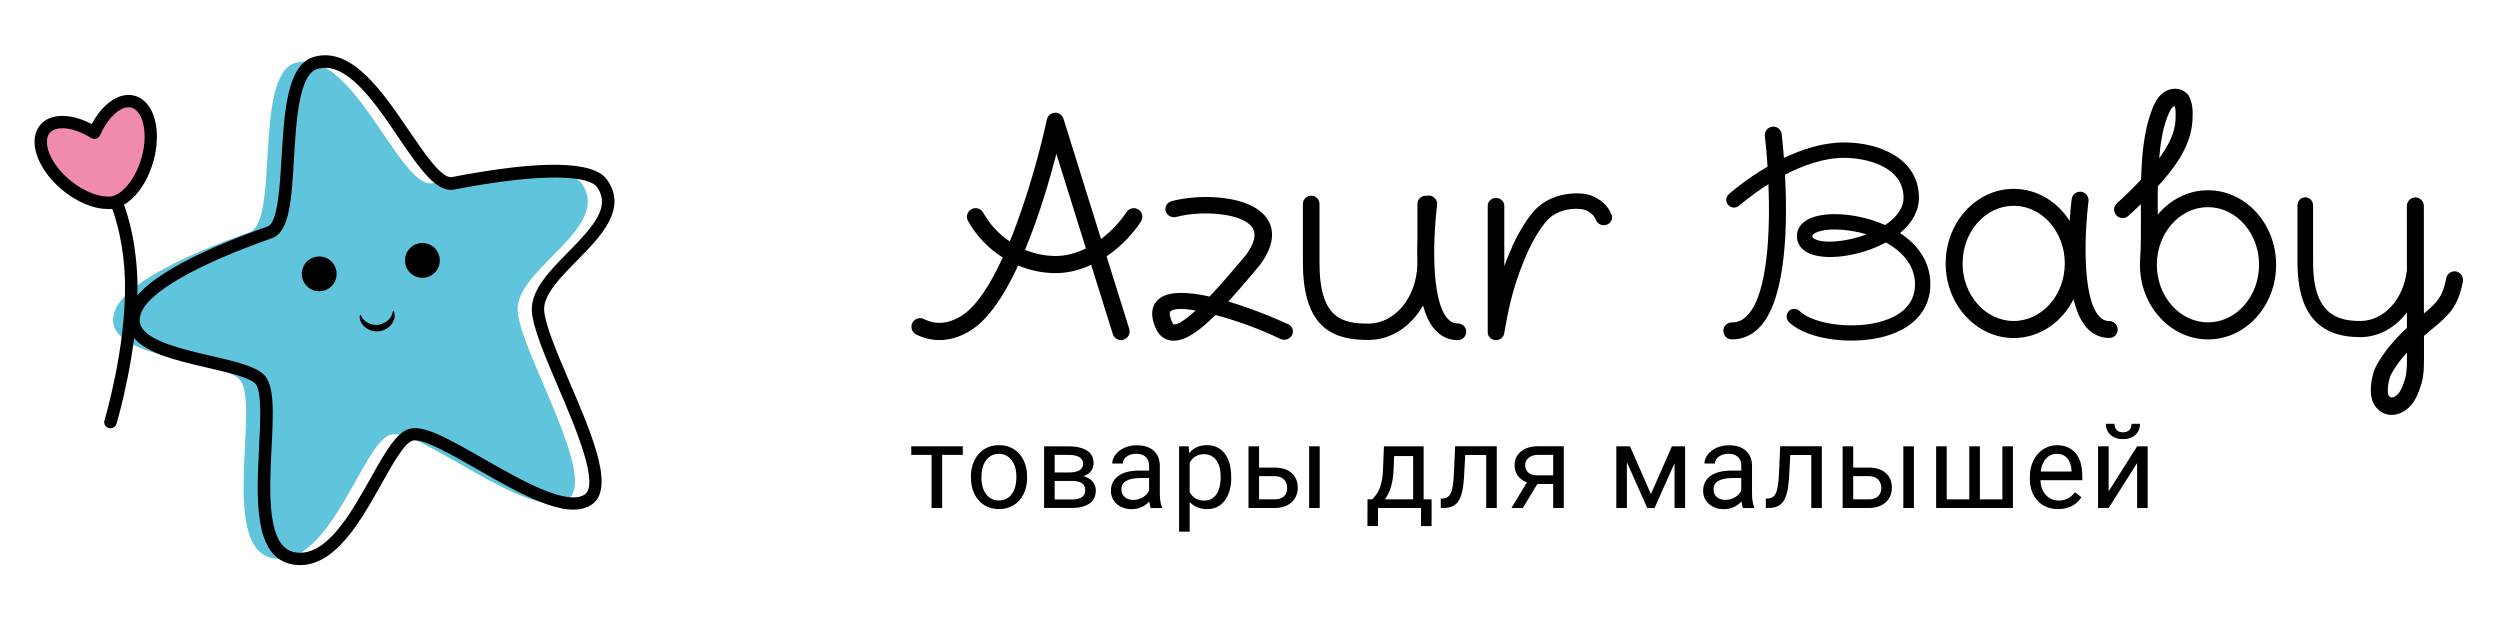 <?xml version="1.0" encoding="UTF-8"?> <svg xmlns="http://www.w3.org/2000/svg" width="362" height="90" viewBox="0 0 362 90" fill="none"> <path d="M139.423 65.867H136.423V73.557H134.893V65.867H131.953V64.627H139.413V65.867H139.423Z" fill="black"></path> <path d="M140.583 69.007C140.583 68.137 140.753 67.347 141.103 66.647C141.443 65.947 141.923 65.407 142.543 65.027C143.153 64.647 143.853 64.457 144.643 64.457C145.863 64.457 146.843 64.877 147.593 65.717C148.343 66.557 148.723 67.677 148.723 69.077V69.187C148.723 70.057 148.553 70.837 148.223 71.527C147.893 72.217 147.413 72.757 146.793 73.137C146.173 73.527 145.463 73.717 144.663 73.717C143.453 73.717 142.473 73.297 141.723 72.457C140.973 71.617 140.593 70.497 140.593 69.117V69.007H140.583ZM142.113 69.187C142.113 70.177 142.343 70.967 142.803 71.567C143.263 72.167 143.873 72.467 144.643 72.467C145.423 72.467 146.033 72.167 146.493 71.557C146.953 70.947 147.173 70.097 147.173 69.007C147.173 68.027 146.943 67.237 146.473 66.627C146.003 66.017 145.393 65.717 144.623 65.717C143.873 65.717 143.263 66.017 142.803 66.617C142.343 67.217 142.113 68.077 142.113 69.187Z" fill="black"></path> <path d="M151.183 73.557V64.627H154.663C155.853 64.627 156.763 64.837 157.403 65.247C158.043 65.657 158.353 66.267 158.353 67.077C158.353 67.487 158.233 67.867 157.983 68.197C157.733 68.527 157.373 68.787 156.883 68.957C157.423 69.087 157.853 69.327 158.183 69.697C158.513 70.067 158.673 70.507 158.673 71.017C158.673 71.837 158.373 72.467 157.773 72.897C157.173 73.327 156.323 73.547 155.223 73.547H151.183V73.557ZM152.713 68.417H154.683C156.113 68.417 156.833 67.997 156.833 67.167C156.833 66.327 156.153 65.897 154.803 65.867H152.713V68.417ZM152.713 69.637V72.327H155.243C155.883 72.327 156.363 72.207 156.673 71.977C156.993 71.737 157.143 71.407 157.143 70.977C157.143 70.087 156.493 69.637 155.183 69.637H152.713Z" fill="black"></path> <path d="M166.633 73.557C166.543 73.377 166.473 73.067 166.423 72.617C165.713 73.357 164.863 73.727 163.883 73.727C163.003 73.727 162.283 73.477 161.713 72.977C161.153 72.477 160.863 71.847 160.863 71.087C160.863 70.157 161.213 69.437 161.923 68.917C162.633 68.407 163.623 68.147 164.903 68.147H166.393V67.447C166.393 66.917 166.233 66.487 165.913 66.177C165.593 65.857 165.123 65.707 164.503 65.707C163.963 65.707 163.503 65.847 163.133 66.117C162.763 66.387 162.583 66.727 162.583 67.117H161.053C161.053 66.667 161.213 66.237 161.533 65.827C161.853 65.407 162.273 65.087 162.823 64.837C163.363 64.597 163.963 64.477 164.613 64.477C165.643 64.477 166.453 64.737 167.033 65.247C167.613 65.757 167.923 66.467 167.943 67.367V71.477C167.943 72.297 168.053 72.947 168.253 73.437V73.567H166.633V73.557ZM164.103 72.387C164.583 72.387 165.033 72.267 165.463 72.017C165.893 71.767 166.203 71.447 166.393 71.047V69.217H165.193C163.323 69.217 162.383 69.767 162.383 70.857C162.383 71.337 162.543 71.707 162.863 71.977C163.193 72.257 163.603 72.387 164.103 72.387Z" fill="black"></path> <path d="M178.283 69.187C178.283 70.547 177.973 71.637 177.353 72.467C176.733 73.297 175.893 73.717 174.823 73.717C173.743 73.717 172.883 73.377 172.263 72.687V76.987H170.733V64.627H172.123L172.193 65.617C172.813 64.847 173.683 64.457 174.783 64.457C175.853 64.457 176.703 64.857 177.333 65.667C177.953 66.477 178.273 67.597 178.273 69.047V69.187H178.283ZM176.753 69.017C176.753 68.007 176.543 67.217 176.113 66.637C175.683 66.057 175.093 65.767 174.343 65.767C173.423 65.767 172.723 66.177 172.263 66.997V71.267C172.723 72.077 173.423 72.487 174.363 72.487C175.093 72.487 175.673 72.197 176.113 71.617C176.533 71.027 176.753 70.157 176.753 69.017Z" fill="black"></path> <path d="M182.313 67.707H184.633C185.643 67.717 186.443 67.977 187.033 68.497C187.623 69.017 187.913 69.717 187.913 70.597C187.913 71.487 187.613 72.207 187.003 72.747C186.403 73.287 185.583 73.557 184.563 73.557H180.783V64.627H182.313V67.707ZM182.313 68.947V72.307H184.583C185.153 72.307 185.593 72.157 185.913 71.867C186.233 71.577 186.383 71.167 186.383 70.657C186.383 70.157 186.233 69.757 185.923 69.437C185.613 69.117 185.193 68.957 184.643 68.947H182.313ZM191.093 73.557H189.563V64.627H191.093V73.557Z" fill="black"></path> <path d="M198.713 72.307L199.243 71.657C199.833 70.887 200.173 69.727 200.253 68.187L200.393 64.627H206.143V72.307H207.293V76.177H205.763V73.557H199.533V76.177H198.003L198.013 72.307H198.713ZM200.523 72.307H204.623V66.037H201.873L201.783 68.167C201.693 69.947 201.273 71.327 200.523 72.307Z" fill="black"></path> <path d="M216.733 64.627V73.557H215.203V65.887H212.163L211.983 69.227C211.883 70.757 211.623 71.857 211.213 72.517C210.793 73.177 210.143 73.517 209.233 73.547H208.623V72.197L209.063 72.167C209.563 72.107 209.913 71.827 210.123 71.307C210.333 70.787 210.473 69.837 210.533 68.437L210.703 64.617H216.733V64.627Z" fill="black"></path> <path d="M226.433 64.627V73.557H224.903V70.087H222.603L220.503 73.557H218.853L221.093 69.847C220.523 69.637 220.083 69.317 219.773 68.877C219.463 68.437 219.313 67.927 219.313 67.347C219.313 66.537 219.623 65.877 220.233 65.377C220.843 64.877 221.663 64.627 222.683 64.617H226.433V64.627ZM220.843 67.367C220.843 67.797 220.993 68.157 221.293 68.417C221.593 68.687 221.983 68.817 222.473 68.827H224.903V65.867H222.703C222.133 65.867 221.683 66.007 221.353 66.287C221.013 66.557 220.843 66.917 220.843 67.367Z" fill="black"></path> <path d="M239.053 71.537L242.093 64.627H244.003V73.557H242.473V67.067L239.583 73.557H238.523L235.573 66.927V73.557H234.043V64.627H236.023L239.053 71.537Z" fill="black"></path> <path d="M252.383 73.557C252.293 73.377 252.223 73.067 252.173 72.617C251.463 73.357 250.613 73.727 249.633 73.727C248.753 73.727 248.033 73.477 247.463 72.977C246.903 72.477 246.613 71.847 246.613 71.087C246.613 70.157 246.963 69.437 247.673 68.917C248.383 68.407 249.373 68.147 250.653 68.147H252.143V67.447C252.143 66.917 251.983 66.487 251.663 66.177C251.343 65.857 250.873 65.707 250.253 65.707C249.713 65.707 249.253 65.847 248.883 66.117C248.513 66.387 248.333 66.727 248.333 67.117H246.803C246.803 66.667 246.963 66.237 247.283 65.827C247.603 65.407 248.023 65.087 248.573 64.837C249.113 64.597 249.713 64.477 250.363 64.477C251.393 64.477 252.203 64.737 252.783 65.247C253.363 65.757 253.673 66.467 253.693 67.367V71.477C253.693 72.297 253.803 72.947 254.003 73.437V73.567H252.383V73.557ZM249.843 72.387C250.323 72.387 250.773 72.267 251.203 72.017C251.633 71.767 251.943 71.447 252.133 71.047V69.217H250.933C249.063 69.217 248.123 69.767 248.123 70.857C248.123 71.337 248.283 71.707 248.603 71.977C248.933 72.257 249.343 72.387 249.843 72.387Z" fill="black"></path> <path d="M263.803 64.627V73.557H262.273V65.887H259.233L259.053 69.227C258.953 70.757 258.693 71.857 258.283 72.517C257.863 73.177 257.213 73.517 256.303 73.547H255.693V72.197L256.133 72.167C256.633 72.107 256.983 71.827 257.193 71.307C257.403 70.787 257.543 69.837 257.603 68.437L257.773 64.617H263.803V64.627Z" fill="black"></path> <path d="M268.343 67.707H270.663C271.673 67.717 272.473 67.977 273.063 68.497C273.653 69.017 273.943 69.717 273.943 70.597C273.943 71.487 273.643 72.207 273.033 72.747C272.433 73.287 271.613 73.557 270.593 73.557H266.813V64.627H268.343V67.707ZM268.343 68.947V72.307H270.613C271.183 72.307 271.623 72.157 271.943 71.867C272.253 71.577 272.413 71.167 272.413 70.657C272.413 70.157 272.263 69.757 271.953 69.437C271.643 69.117 271.223 68.957 270.673 68.947H268.343ZM277.133 73.557H275.603V64.627H277.133V73.557Z" fill="black"></path> <path d="M281.883 64.627V72.307H285.153V64.627H286.683V72.307H289.943V64.627H291.473V73.557H280.353V64.627H281.883Z" fill="black"></path> <path d="M298.013 73.717C296.803 73.717 295.813 73.317 295.063 72.527C294.313 71.737 293.923 70.667 293.923 69.337V69.057C293.923 68.167 294.093 67.377 294.433 66.687C294.773 65.987 295.243 65.447 295.853 65.057C296.463 64.667 297.123 64.467 297.833 64.467C298.993 64.467 299.893 64.847 300.543 65.617C301.193 66.387 301.513 67.477 301.513 68.897V69.537H295.463C295.483 70.417 295.743 71.127 296.233 71.667C296.723 72.207 297.353 72.477 298.113 72.477C298.653 72.477 299.113 72.367 299.483 72.147C299.853 71.927 300.183 71.637 300.463 71.277L301.393 72.007C300.633 73.147 299.503 73.717 298.013 73.717ZM297.823 65.717C297.203 65.717 296.693 65.937 296.273 66.387C295.853 66.837 295.593 67.467 295.493 68.277H299.963V68.157C299.923 67.377 299.713 66.777 299.333 66.357C298.963 65.927 298.463 65.717 297.823 65.717Z" fill="black"></path> <path d="M309.453 64.627H310.983V73.557H309.453V67.047L305.333 73.557H303.803V64.627H305.333V71.147L309.453 64.627ZM309.873 61.367C309.873 62.037 309.643 62.567 309.193 62.977C308.743 63.387 308.143 63.587 307.403 63.587C306.663 63.587 306.073 63.387 305.613 62.977C305.153 62.567 304.933 62.037 304.933 61.367H306.183C306.183 61.757 306.293 62.057 306.493 62.267C306.703 62.487 307.003 62.597 307.413 62.597C307.803 62.597 308.103 62.487 308.313 62.277C308.533 62.067 308.643 61.757 308.643 61.367H309.873Z" fill="black"></path> <path d="M319.713 27.547C316.833 27.547 314.243 28.917 312.443 31.077C312.433 29.737 312.433 28.357 312.453 26.977C312.703 26.707 312.943 26.427 313.183 26.157C315.133 23.897 317.393 20.847 317.483 17.117C317.513 16.137 317.533 15.027 316.973 13.947C316.913 13.827 316.713 13.447 315.983 13.067C315.413 12.757 314.583 12.877 314.573 12.877C312.603 13.177 311.883 15.127 311.463 16.287C310.453 19.037 310.123 22.497 310.033 25.997C308.913 27.197 307.743 28.347 306.533 29.427C306.023 29.877 305.983 30.657 306.433 31.167C306.883 31.677 307.663 31.717 308.173 31.267C308.793 30.717 309.403 30.147 309.993 29.557C309.993 30.097 309.993 30.637 310.003 31.157C310.013 33.587 310.023 35.877 309.873 37.837C309.873 37.877 309.883 37.917 309.883 37.957C309.883 38.087 309.863 38.217 309.863 38.347C309.863 44.297 314.283 49.147 319.723 49.147C325.163 49.147 329.583 44.307 329.583 38.347C329.583 32.387 325.153 27.547 319.713 27.547ZM313.763 17.127C314.083 16.247 314.393 15.507 314.903 15.347C315.053 15.817 315.043 16.417 315.023 17.187C314.973 19.277 313.893 21.237 312.653 22.907C312.823 20.767 313.153 18.777 313.763 17.127ZM319.713 46.677C315.633 46.677 312.313 42.937 312.313 38.337C312.313 33.737 315.633 29.997 319.713 29.997C323.793 29.997 327.113 33.737 327.113 38.337C327.113 42.937 323.803 46.677 319.713 46.677Z" fill="black"></path> <path d="M355.663 39.307C355.003 39.177 354.343 39.607 354.213 40.297C353.873 42.017 353.443 42.987 352.623 43.877C352.133 44.417 351.573 44.907 350.983 45.397L350.973 29.847C350.973 29.307 350.643 28.857 350.193 28.677C350.053 28.617 349.903 28.577 349.743 28.577C349.583 28.577 349.433 28.617 349.293 28.677C348.833 28.867 348.513 29.317 348.513 29.847L348.523 39.087C348.083 43.247 345.243 46.477 341.773 46.477C338.393 46.477 334.933 45.467 334.933 37.997V29.737C334.933 29.087 334.423 28.567 333.803 28.567C333.173 28.567 332.673 29.087 332.673 29.737V37.997C332.673 45.277 335.653 48.817 341.773 48.817C344.453 48.817 346.853 47.427 348.523 45.227V47.487C346.583 49.287 345.183 50.997 344.163 52.827C343.453 54.087 343.223 55.837 343.313 57.007C343.403 58.247 344.053 59.277 345.043 59.777C345.453 59.977 345.883 60.077 346.333 60.077C346.993 60.077 347.673 59.857 348.303 59.417C349.653 58.477 350.183 56.987 350.623 55.547C350.963 54.407 350.993 53.197 350.993 52.047V48.637C351.323 48.357 351.653 48.077 351.993 47.797C352.813 47.127 353.663 46.427 354.423 45.597C355.563 44.357 356.193 42.957 356.633 40.787C356.753 40.117 356.323 39.447 355.663 39.307ZM348.263 54.807C347.943 55.867 347.603 56.857 346.923 57.327C346.613 57.547 346.323 57.607 346.113 57.507C345.913 57.407 345.783 57.157 345.763 56.827C345.703 55.927 345.933 54.757 346.293 54.097C346.873 53.067 347.603 52.057 348.523 51.037V52.067C348.523 53.007 348.503 53.997 348.263 54.807Z" fill="black"></path> <path d="M275.123 33.747C276.923 32.257 277.883 30.467 277.863 28.567C277.803 23.087 272.373 20.627 267.013 20.627C263.963 20.627 260.943 21.617 258.313 22.867C258.163 20.927 258.013 19.627 257.993 19.417C257.913 18.737 257.303 18.257 256.623 18.347C255.953 18.427 255.463 19.037 255.553 19.717C255.693 20.847 255.833 22.377 255.943 24.127C252.723 26.007 250.503 27.957 250.333 28.117C249.873 28.527 249.833 29.227 250.253 29.687C250.663 30.147 251.363 30.187 251.823 29.777C251.863 29.747 253.553 28.257 256.073 26.667C256.343 33.537 255.973 42.347 253.133 45.557C252.463 46.317 251.693 46.687 250.773 46.687C250.093 46.687 249.543 47.237 249.543 47.917C249.543 48.597 250.093 49.147 250.773 49.147C252.403 49.147 253.823 48.487 254.973 47.187C258.733 42.947 258.833 32.117 258.473 25.297C261.033 23.967 264.053 22.857 267.013 22.857C270.193 22.857 275.583 24.067 275.633 28.597C275.653 30.357 274.303 31.697 272.963 32.587C270.553 31.517 267.873 30.997 265.603 31.007C262.213 31.027 260.193 32.217 260.193 34.197C260.193 35.167 260.703 35.997 261.623 36.517C263.973 37.867 269.203 37.197 273.073 35.107C275.473 36.427 277.263 38.437 277.293 41.097C277.313 43.397 276.083 45.087 273.623 46.127C269.303 47.947 262.623 47.057 260.593 45.047C260.163 44.617 259.453 44.617 259.023 45.047C258.593 45.487 258.593 46.187 259.023 46.617C260.773 48.357 264.423 49.317 268.093 49.317C270.363 49.317 272.643 48.947 274.483 48.167C277.763 46.787 279.553 44.267 279.513 41.067C279.483 37.827 277.643 35.397 275.123 33.747ZM262.733 34.587C262.423 34.407 262.423 34.277 262.423 34.197C262.423 33.797 263.533 33.237 265.623 33.227C265.643 33.227 265.663 33.227 265.683 33.227C267.123 33.227 268.733 33.467 270.273 33.937C267.293 35.067 263.983 35.297 262.733 34.587Z" fill="black"></path> <path d="M305.413 46.487C304.833 46.487 304.363 46.257 303.933 45.777C301.313 42.807 301.953 32.757 302.413 29.137C302.503 28.467 302.023 27.847 301.353 27.767C300.683 27.687 300.073 28.157 299.983 28.827C299.933 29.207 299.793 30.387 299.683 31.987C297.903 29.187 294.943 27.347 291.593 27.347C286.153 27.347 281.733 32.187 281.733 38.147C281.733 44.097 286.153 48.947 291.593 48.947C295.323 48.947 298.573 46.667 300.253 43.317C300.643 44.957 301.233 46.407 302.103 47.397C302.993 48.407 304.143 48.937 305.423 48.937C306.103 48.937 306.643 48.387 306.643 47.717C306.643 47.037 306.093 46.487 305.413 46.487ZM291.583 46.477C287.503 46.477 284.183 42.737 284.183 38.137C284.183 33.537 287.503 29.797 291.583 29.797C295.663 29.797 298.983 33.537 298.983 38.137C298.983 42.737 295.673 46.477 291.583 46.477Z" fill="black"></path> <path d="M211.093 46.837C210.513 46.837 210.043 46.617 209.613 46.137C206.993 43.197 207.633 33.267 208.093 29.687C208.183 29.027 207.703 28.417 207.033 28.327C206.863 28.307 206.703 28.317 206.543 28.357C206.513 28.357 206.483 28.337 206.443 28.337C205.783 28.337 205.243 28.867 205.243 29.527V34.497C205.203 35.637 205.193 36.887 205.233 38.167C205.183 42.967 202.033 46.857 198.153 46.857C194.413 46.857 191.063 46.187 191.063 38.067V29.527C191.063 28.867 190.523 28.337 189.863 28.337C189.203 28.337 188.663 28.867 188.663 29.527V38.067C188.663 47.907 193.463 49.227 198.153 49.227C201.443 49.227 204.353 47.237 206.053 44.237C206.443 45.637 206.993 46.857 207.763 47.727C208.653 48.727 209.803 49.257 211.083 49.257C211.763 49.257 212.303 48.717 212.303 48.047C212.323 47.387 211.773 46.837 211.093 46.837Z" fill="black"></path> <path d="M186.553 46.957C186.473 46.917 182.343 44.987 177.873 43.657C178.873 42.557 179.943 41.327 181.093 39.957C181.603 39.357 182.013 38.857 182.373 38.457C184.943 35.037 184.323 32.777 183.353 31.487C180.913 28.237 173.843 28.027 169.673 29.117C169.003 29.297 168.603 29.947 168.793 30.587C168.983 31.227 169.683 31.597 170.353 31.407C174.073 30.427 179.773 30.857 181.273 32.857C182.003 33.827 181.673 35.247 180.363 36.997C180.063 37.327 179.623 37.847 179.093 38.477C177.533 40.337 176.233 41.797 175.143 42.937C172.053 42.247 169.173 42.097 167.763 43.327C167.003 43.987 166.313 45.277 167.403 47.647C167.993 48.937 169.023 49.247 169.583 49.317C169.703 49.337 169.833 49.337 169.953 49.337C171.623 49.337 173.583 48.017 176.003 45.607C179.203 46.457 182.863 47.817 185.343 49.057C185.963 49.367 186.723 49.147 187.063 48.567C187.403 47.987 187.173 47.267 186.553 46.957ZM169.913 46.947C169.893 46.937 169.823 46.867 169.743 46.697C169.373 45.897 169.273 45.267 169.493 45.077C169.763 44.837 170.283 44.737 170.983 44.737C171.583 44.737 172.313 44.817 173.133 44.957C171.013 46.907 170.203 47.047 169.913 46.947Z" fill="black"></path> <path d="M231.153 28.657C230.313 28.167 229.223 27.947 227.903 28.007C225.523 28.107 223.463 29.027 222.093 30.587C220.823 32.037 219.593 34.287 219.083 35.447C218.593 36.537 218.183 37.557 217.823 38.527V29.797C217.823 29.177 217.283 28.667 216.623 28.667C215.963 28.667 215.423 29.167 215.423 29.797V48.127C215.423 48.717 215.903 49.207 216.523 49.247C216.553 49.247 216.593 49.247 216.623 49.247C217.203 49.247 217.713 48.847 217.803 48.297C218.603 43.697 219.323 40.737 221.293 36.297C221.853 35.047 222.963 33.107 223.943 31.997C225.133 30.637 226.813 30.287 228.003 30.237C228.803 30.207 229.473 30.317 229.873 30.557C230.483 30.917 230.823 31.207 231.113 31.897C231.353 32.477 232.053 32.767 232.673 32.527C233.293 32.297 233.593 31.647 233.343 31.067C232.803 29.757 231.963 29.127 231.153 28.657Z" fill="black"></path> <path d="M164.853 30.347C164.273 29.967 163.503 30.127 163.123 30.707C162.253 32.037 160.973 33.447 159.433 34.617L153.993 17.197C153.823 16.657 153.263 16.257 152.743 16.327C152.173 16.357 151.693 16.757 151.583 17.317C150.783 21.097 148.843 28.547 146.213 34.967C144.653 33.907 143.313 32.497 142.353 30.777C142.013 30.177 141.253 29.957 140.653 30.297C140.053 30.637 139.833 31.397 140.173 31.997C141.403 34.207 143.153 35.997 145.203 37.287C143.413 41.177 141.373 44.417 139.183 45.757C137.283 46.917 135.523 47.057 133.773 46.197C133.153 45.887 132.403 46.147 132.103 46.767C131.793 47.387 132.053 48.137 132.673 48.437C135.183 49.677 137.883 49.487 140.493 47.887C143.153 46.257 145.483 42.637 147.433 38.447C149.143 39.157 150.983 39.547 152.873 39.547C154.703 39.547 156.423 39.077 158.003 38.347L161.133 48.367C161.303 48.897 161.793 49.247 162.323 49.247C162.443 49.247 162.573 49.227 162.693 49.187C163.353 48.977 163.723 48.277 163.513 47.617L160.233 37.117C162.363 35.677 164.093 33.797 165.223 32.057C165.593 31.497 165.433 30.727 164.853 30.347ZM152.863 37.067C151.323 37.067 149.823 36.747 148.423 36.177C150.473 31.257 152.023 25.927 152.963 22.287L157.243 35.977C155.893 36.637 154.423 37.067 152.863 37.067Z" fill="black"></path> <path d="M62.633 26.537C57.833 27.367 51.143 6.787 42.803 9.097C36.673 10.787 40.503 32.007 36.133 33.627C26.033 37.187 17.983 41.307 16.633 44.997C14.083 51.937 31.093 51.837 34.543 54.797C37.993 57.757 31.423 79.567 39.663 80.867C47.903 82.157 52.483 64.127 56.563 62.947C60.643 61.777 76.573 75.557 82.053 72.447C86.953 69.667 75.353 51.057 74.953 45.007C74.553 38.957 88.793 32.927 84.203 26.537C82.393 24.027 73.873 24.377 62.593 26.547" fill="#60C4DC"></path> <path d="M19.973 14.717C18.003 13.397 15.213 15.257 13.633 18.877C10.303 16.777 6.953 16.797 6.073 18.997C5.163 21.267 7.203 24.967 10.633 27.277C12.353 28.427 14.093 29.017 15.523 29.027C16.043 29.077 16.583 28.967 17.123 28.707C17.273 28.637 17.423 28.567 17.553 28.477C18.813 27.707 20.023 26.187 20.853 24.137C22.403 20.297 22.003 16.087 19.973 14.717Z" fill="#F08BAF"></path> <path d="M43.463 81.827C43.143 81.827 42.813 81.797 42.473 81.747C36.703 80.847 37.133 72.277 37.513 64.727C37.713 60.807 37.933 56.367 36.903 55.477C35.863 54.587 32.953 53.917 30.133 53.267C25.353 52.167 20.423 51.027 18.883 48.177C18.313 47.127 18.263 45.957 18.733 44.687C20.423 40.087 30.573 35.677 38.783 32.777C40.213 32.247 40.523 27.007 40.773 22.797C41.163 16.167 41.563 9.307 45.513 8.217C50.913 6.727 55.333 13.197 59.213 18.907C61.423 22.157 63.913 25.827 65.393 25.647C78.353 23.147 85.923 23.267 87.883 25.997C90.933 30.237 87.003 34.217 83.543 37.737C81.133 40.187 78.653 42.707 78.793 44.927C78.933 47.047 80.633 51.027 82.433 55.237C85.913 63.387 89.203 71.077 85.443 73.217C81.863 75.247 75.363 71.537 69.083 67.937C65.363 65.807 61.133 63.407 59.763 63.797C58.553 64.147 56.863 67.157 55.233 70.077C52.273 75.357 48.643 81.827 43.463 81.827ZM47.063 9.817C46.703 9.817 46.353 9.867 45.993 9.967C43.283 10.717 42.893 17.477 42.573 22.917C42.223 28.847 41.953 33.527 39.403 34.477C28.453 38.337 21.543 42.287 20.433 45.317C20.153 46.087 20.163 46.747 20.473 47.337C21.623 49.467 26.573 50.607 30.543 51.527C33.853 52.287 36.713 52.957 38.083 54.127C39.793 55.587 39.583 59.667 39.323 64.837C38.993 71.297 38.593 79.337 42.763 79.987C47.253 80.687 50.803 74.337 53.673 69.227C55.733 65.547 57.363 62.647 59.273 62.097C61.293 61.517 64.653 63.357 69.983 66.407C75.283 69.437 81.883 73.207 84.563 71.677C86.923 70.337 83.383 62.037 80.793 55.977C78.933 51.617 77.173 47.507 77.013 45.077C76.813 42.047 79.593 39.227 82.273 36.507C86.093 32.627 88.443 29.877 86.433 27.077C85.333 25.547 79.333 24.837 65.793 27.437C65.773 27.437 65.753 27.447 65.743 27.447C65.733 27.447 65.723 27.447 65.713 27.457C65.703 27.457 65.693 27.457 65.683 27.467C63.123 27.847 60.733 24.367 57.743 19.967C54.493 15.157 50.853 9.817 47.063 9.817Z" fill="black"></path> <path d="M57.033 45.097C57.023 45.067 56.993 45.047 56.963 45.037C56.913 45.027 56.873 45.057 56.863 45.107C56.863 45.107 56.863 45.137 56.853 45.187C56.843 45.237 56.833 45.327 56.813 45.397C56.763 45.557 56.673 45.797 56.493 46.027C56.413 46.147 56.303 46.257 56.183 46.367C56.063 46.477 55.933 46.577 55.773 46.667C55.623 46.757 55.463 46.837 55.293 46.897C55.213 46.927 55.123 46.957 55.033 46.977C54.993 46.987 54.943 46.997 54.903 47.007L54.773 47.027C54.673 47.037 54.543 47.047 54.483 47.047C54.413 47.047 54.323 47.047 54.233 47.037C54.053 47.017 53.883 46.987 53.713 46.927C53.543 46.877 53.393 46.807 53.243 46.727C53.103 46.647 52.973 46.567 52.863 46.477C52.643 46.297 52.493 46.097 52.403 45.937C52.353 45.857 52.333 45.797 52.313 45.747C52.293 45.697 52.273 45.657 52.273 45.657C52.263 45.627 52.233 45.607 52.203 45.607C52.153 45.597 52.103 45.637 52.103 45.687C52.103 45.687 52.103 45.717 52.093 45.777C52.093 45.837 52.073 45.917 52.093 46.027C52.103 46.247 52.183 46.567 52.403 46.877C52.613 47.197 52.953 47.507 53.393 47.717C53.613 47.827 53.853 47.897 54.103 47.947C54.233 47.967 54.363 47.987 54.503 47.987C54.663 47.997 54.743 47.977 54.863 47.977H54.903L55.083 47.947C55.153 47.937 55.213 47.917 55.273 47.897C55.403 47.867 55.523 47.817 55.643 47.767C55.873 47.667 56.093 47.527 56.273 47.377C56.653 47.077 56.903 46.687 57.033 46.327C57.103 46.147 57.133 45.977 57.143 45.817C57.153 45.667 57.143 45.527 57.123 45.417C57.113 45.297 57.073 45.237 57.063 45.187C57.043 45.127 57.033 45.097 57.033 45.097Z" fill="black"></path> <path d="M61.163 40.227C62.555 40.227 63.683 39.099 63.683 37.707C63.683 36.315 62.555 35.187 61.163 35.187C59.771 35.187 58.643 36.315 58.643 37.707C58.643 39.099 59.771 40.227 61.163 40.227Z" fill="black"></path> <path d="M46.223 42.177C47.615 42.177 48.743 41.049 48.743 39.657C48.743 38.265 47.615 37.137 46.223 37.137C44.831 37.137 43.703 38.265 43.703 39.657C43.703 41.049 44.831 42.177 46.223 42.177Z" fill="black"></path> <path d="M15.803 30.277C15.693 30.277 15.583 30.267 15.473 30.257C13.893 30.247 11.973 29.577 10.173 28.367C6.343 25.797 4.193 21.687 5.283 19.007C5.673 18.037 6.433 17.337 7.483 17.007C9.063 16.497 11.183 16.857 13.283 17.967C14.393 15.867 15.943 14.377 17.543 13.907C18.603 13.597 19.633 13.737 20.503 14.327C22.903 15.937 23.433 20.547 21.713 24.817C20.843 26.977 19.543 28.677 18.053 29.587C17.903 29.687 17.713 29.787 17.513 29.877C16.953 30.137 16.373 30.277 15.803 30.277ZM9.043 18.567C8.673 18.567 8.333 18.617 8.033 18.707C7.493 18.877 7.133 19.197 6.943 19.677C6.273 21.337 7.813 24.617 11.173 26.867C12.673 27.867 14.273 28.447 15.563 28.457C15.993 28.497 16.373 28.417 16.773 28.227C16.903 28.167 17.003 28.117 17.093 28.057C18.263 27.337 19.333 25.917 20.053 24.137C21.563 20.387 20.993 16.807 19.513 15.807C19.083 15.517 18.603 15.457 18.053 15.617C16.753 15.997 15.393 17.517 14.493 19.577C14.393 19.817 14.183 19.997 13.933 20.077C13.683 20.157 13.413 20.117 13.193 19.977C11.733 19.067 10.243 18.567 9.043 18.567Z" fill="black"></path> <path d="M15.993 62.017C15.903 62.017 15.823 62.007 15.733 61.977C15.253 61.837 14.983 61.337 15.133 60.857C15.163 60.757 18.243 50.397 18.103 41.117C18.003 34.327 16.123 29.897 16.103 29.847C15.903 29.387 16.113 28.857 16.573 28.667C17.033 28.467 17.553 28.677 17.753 29.137C17.833 29.327 19.793 33.917 19.903 41.097C20.043 50.657 16.993 60.947 16.863 61.377C16.743 61.757 16.383 62.017 15.993 62.017Z" fill="black"></path> </svg> 
